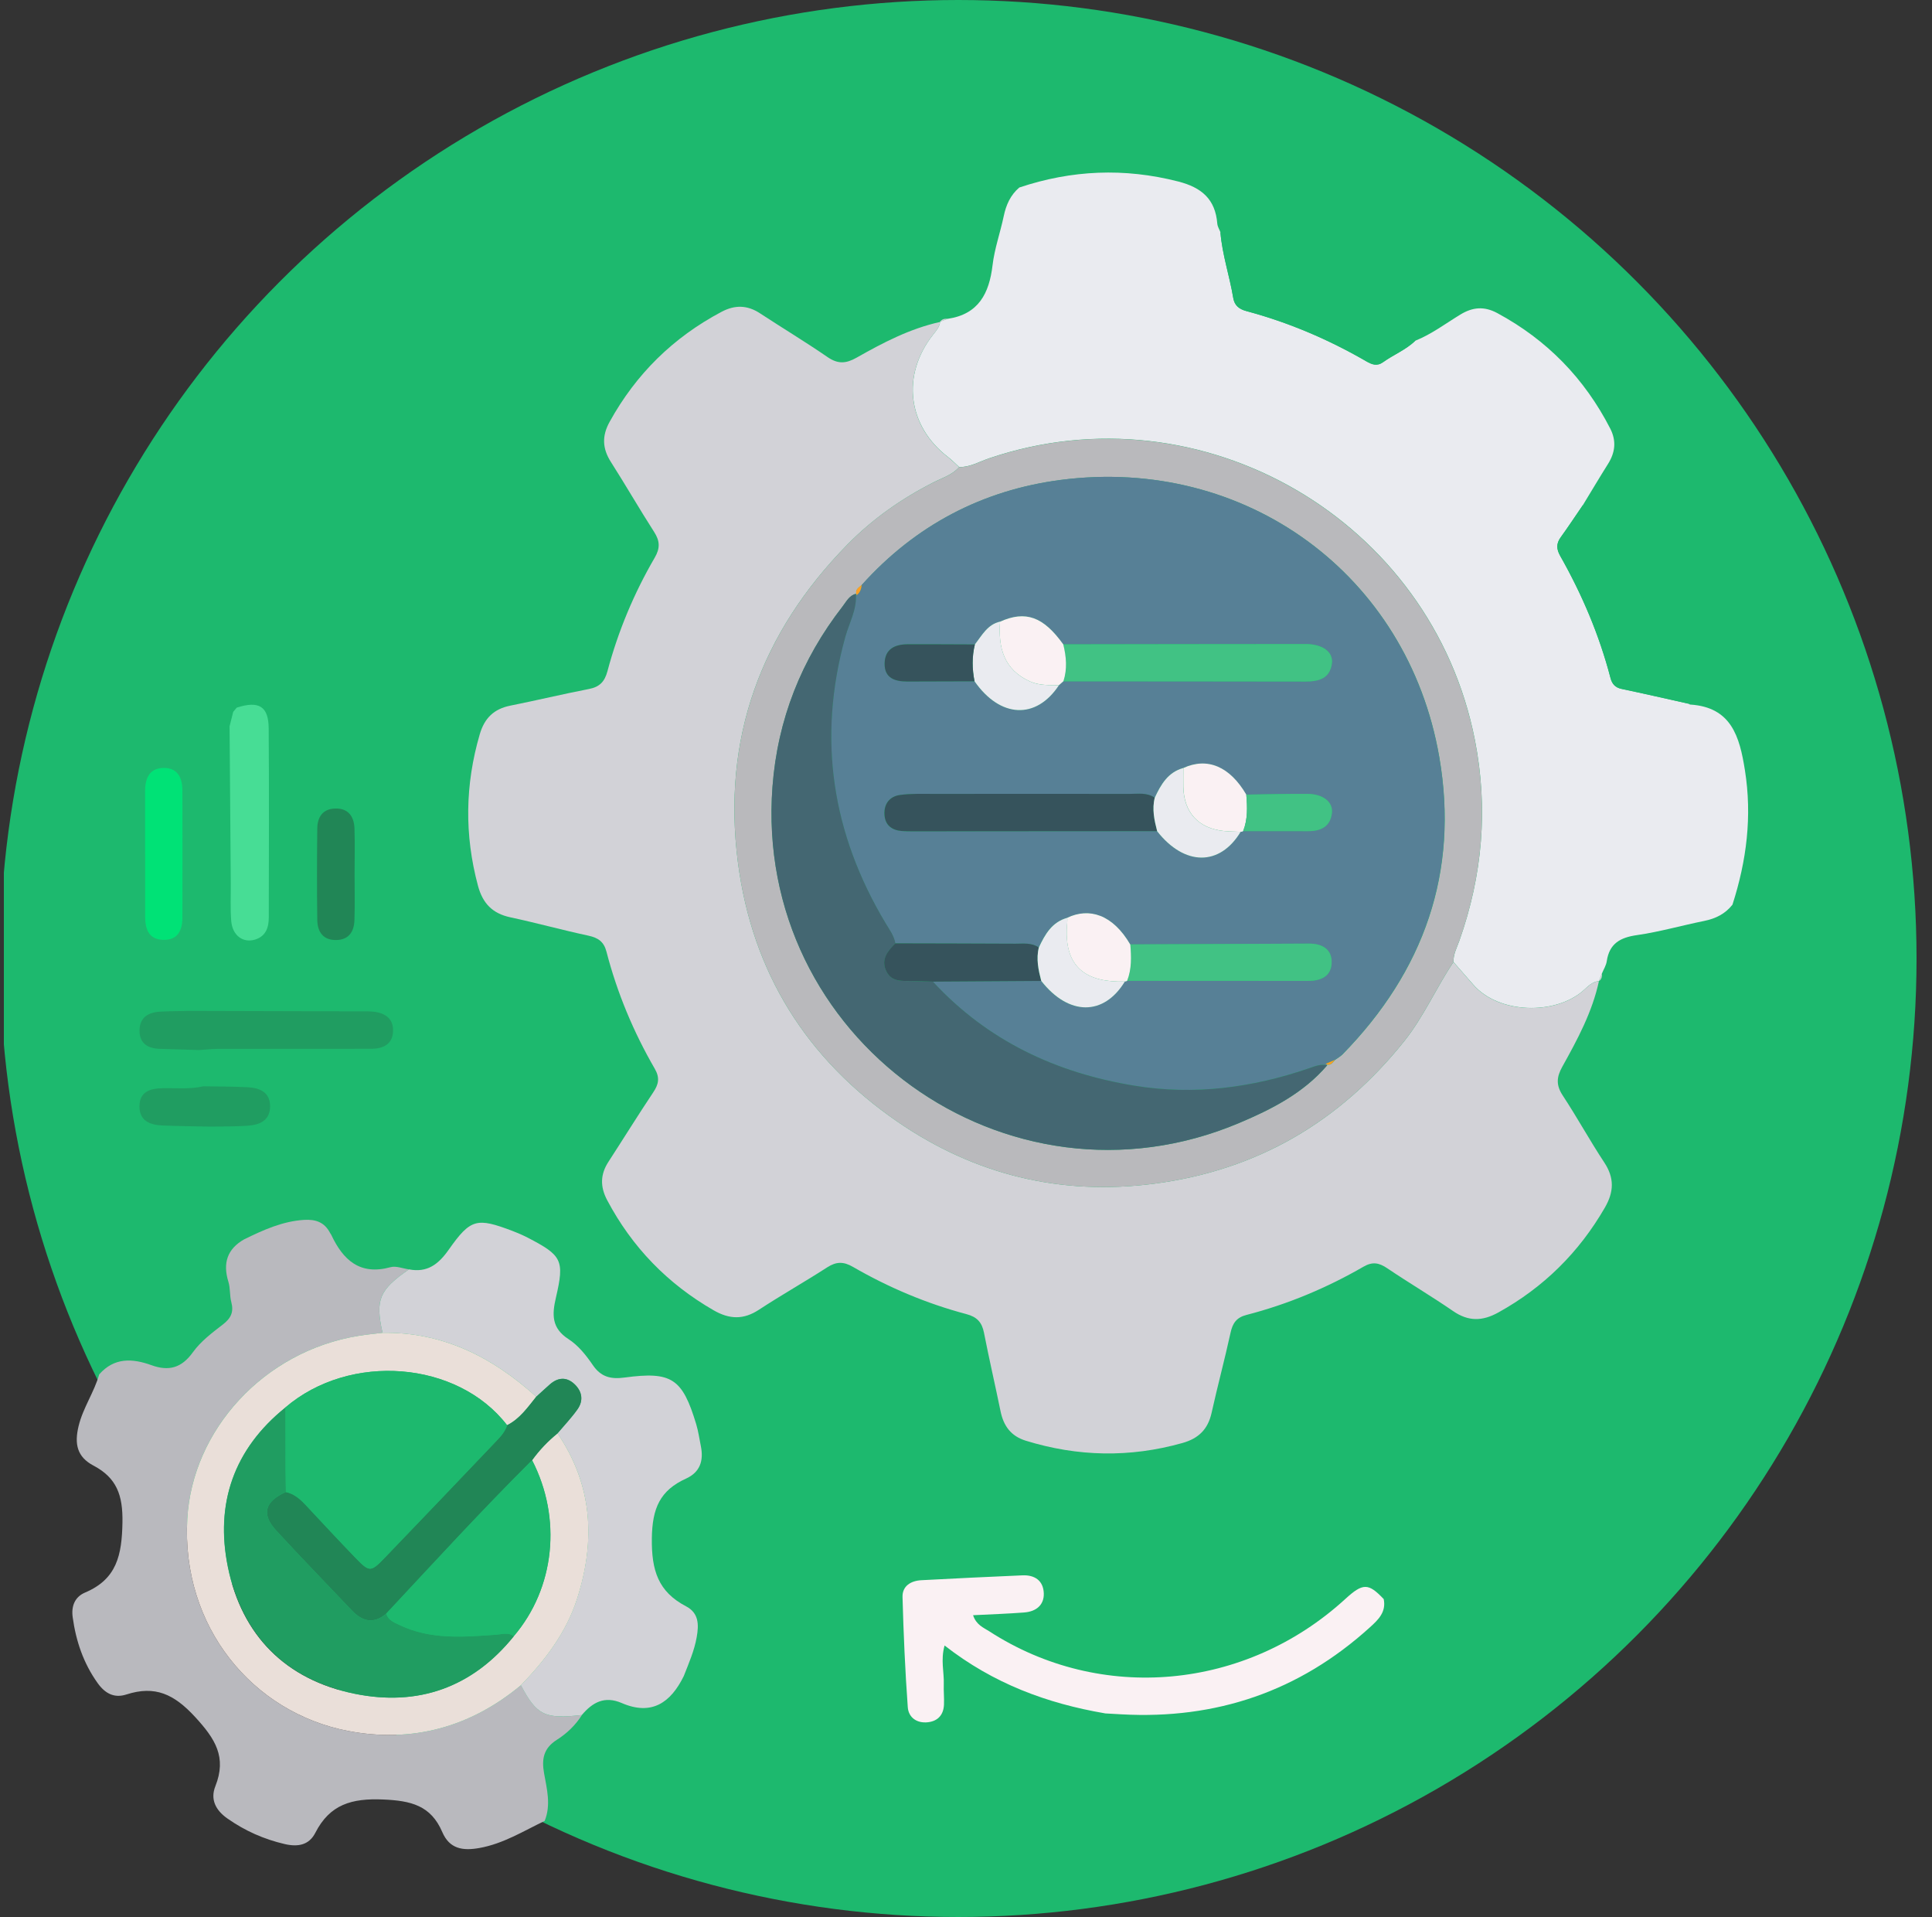 <svg fill="none" height="124" viewBox="0 0 125 124" width="125" xmlns="http://www.w3.org/2000/svg" xmlns:xlink="http://www.w3.org/1999/xlink"><rect x="0" y="0" width="125" height="124" fill="#333333" stroke="none"/><clipPath id="a"><path d="m.25 0h124v124h-124z"/></clipPath><g clip-path="url(#a)"><circle cx="62" cy="62" fill="#1db96e" r="62"/><path d="m61.319 20.622c1.993-.297 2.682-1.638 2.899-3.466.126-1.069.498-2.106.721-3.166.152-.73.434-1.37 1.009-1.861 3.387-1.134 6.791-1.282 10.275-.391 1.521.388 2.41 1.143 2.536 2.73.016.191.133.371.204.556.116 1.444.592 2.82.828 4.242.081.491.366.727.861.859 2.724.73 5.296 1.828 7.739 3.24.372.216.699.346 1.097.061.679-.488 1.478-.798 2.087-1.389 1.052-.423 1.954-1.108 2.915-1.693.796-.484 1.54-.546 2.381-.094 3.219 1.735 5.645 4.225 7.312 7.472.407.798.323 1.541-.143 2.284-.556.882-1.087 1.78-1.63 2.671-.476.691-.935 1.392-1.427 2.071-.301.413-.285.769-.032 1.215 1.41 2.491 2.523 5.107 3.248 7.882.097.378.294.623.711.714 1.45.304 2.893.636 4.339.959.035.019.071.055.107.055 2.669.171 3.196 2.08 3.539 4.241.476 2.985.11 5.863-.806 8.706-.469.594-1.09.901-1.831 1.05-1.452.294-2.889.707-4.351.917-1.087.155-1.783.549-1.951 1.693-.039.268-.201.52-.307.778l-.201.507.007-.006c-.437.039-.712.342-1.01.607-1.812 1.602-5.49 1.534-7.14-.394-.417-.484-.841-.963-1.265-1.447-.016-.504.223-.933.385-1.389 1.495-4.232 1.87-8.541 1.003-12.963-2.792-14.246-17.664-22.884-31.414-18.235-.644.216-1.249.585-1.957.572-.236-.213-.456-.449-.709-.64-2.637-2.013-3.044-5.311-.971-7.931.201-.255.411-.491.45-.83h-.006l.501-.194z" fill="#eaebf0"/><path d="m15.802 80.164c1.229-.601 2.465-1.166 3.869-1.257.77-.048 1.336.162 1.695.863.019.036.049.065.065.1.767 1.638 1.857 2.642 3.84 2.096.356-.097.789.087 1.187.142-1.925 1.328-2.187 1.958-1.708 4.103-.518.065-1.039.113-1.556.197-6.137.998-10.754 6.096-11.077 11.833-.395 6.994 4.235 12.547 10.411 13.726 4.148.791 7.907-.246 11.178-2.959 1.029 1.951 1.546 2.203 3.944 1.928-.414.659-.987 1.202-1.618 1.6-.87.549-.993 1.253-.831 2.161.181 1.02.459 2.054.039 3.088-1.375.656-2.669 1.473-4.219 1.751-1.09.197-1.938.055-2.404-1.028-.738-1.725-2.022-2.031-3.827-2.109-2.038-.087-3.449.317-4.39 2.158-.404.788-1.116.924-1.97.727-1.356-.314-2.585-.86-3.724-1.661-.764-.539-1.107-1.24-.773-2.08.747-1.887 0-3.059-1.313-4.487-1.362-1.476-2.588-2.048-4.442-1.45-.789.255-1.381-.065-1.863-.74-.916-1.283-1.398-2.71-1.611-4.251-.104-.734.146-1.325.802-1.603 2.061-.872 2.378-2.429 2.417-4.529.032-1.773-.375-2.891-1.876-3.683-1.064-.562-1.239-1.399-.964-2.546.288-1.198 1.009-2.19 1.336-3.353.971-1.105 2.151-1.04 3.384-.594 1.119.404 1.948.181 2.679-.84.505-.704 1.246-1.26 1.944-1.799.521-.401.709-.807.54-1.444-.113-.423-.058-.895-.188-1.312-.372-1.205-.081-2.126 1.035-2.756z" fill="#b9b9be"/><path d="m24.75 86.211c-.479-2.145-.213-2.775 1.708-4.103 1.184.229 1.909-.323 2.579-1.279 1.417-2.009 1.815-2.077 4.118-1.208.34.129.673.275.993.439 2.213 1.15 2.384 1.45 1.821 3.87-.256 1.098-.291 1.98.815 2.691.624.401 1.135 1.04 1.563 1.667.534.788 1.174.937 2.064.817 3.047-.41 3.74.058 4.633 3.017.139.462.204.943.301 1.418.188.934-.042 1.686-.961 2.103-1.676.762-2.184 1.909-2.21 3.86-.026 2.077.408 3.457 2.213 4.4.838.439.831 1.198.689 1.996-.155.882-.514 1.693-.838 2.52-.844 1.719-2.077 2.578-4.012 1.741-1.106-.478-1.889-.048-2.582.775-2.397.275-2.915.02-3.944-1.928 1.575-1.628 2.934-3.405 3.636-5.598 1.2-3.754 1.006-7.349-1.268-10.693.433-.517.906-1.008 1.294-1.557.398-.562.304-1.153-.188-1.622-.514-.491-1.074-.449-1.601.013-.298.262-.586.53-.88.798-2.824-2.558-6.03-4.196-9.945-4.135z" fill="#d2d2d7"/><path d="m71.493 110.827c-3.74-.64-7.218-1.919-10.379-4.39-.265.946-.023 1.731-.052 2.497-.016.442.032.888.013 1.331-.029.649-.382 1.059-1.035 1.137-.718.084-1.258-.307-1.307-.969-.172-2.372-.275-4.752-.34-7.13-.019-.72.547-1.053 1.22-1.088 2.174-.12 4.348-.217 6.526-.314.812-.039 1.365.343 1.394 1.163.026.762-.505 1.173-1.233 1.234-1.071.087-2.148.12-3.342.181.207.633.679.804 1.051 1.043 7.205 4.665 16.584 3.806 23.032-2.093 1.139-1.043 1.495-1.04 2.485.007.172.846-.362 1.347-.909 1.841-4.558 4.128-9.922 5.95-16.044 5.614-.362-.019-.722-.042-1.084-.061z" fill="#faf1f3"/><path d="m109.246 45.519c-1.447-.323-2.89-.656-4.339-.959-.417-.087-.615-.333-.712-.714-.724-2.775-1.837-5.391-3.248-7.882-.252-.443-.268-.801.033-1.215.491-.678.954-1.379 1.426-2.071 1.142.943 1.767 2.268 2.517 3.489 1.809 2.943 3.358 6.012 4.323 9.352z" fill="#1db96e"/><path d="m91.572 22.037c-.612.594-1.407.901-2.087 1.389-.398.284-.725.152-1.097-.061-2.439-1.412-5.015-2.51-7.739-3.24-.495-.133-.776-.368-.861-.859-.236-1.421-.712-2.797-.828-4.242 4.342 1.389 8.269 3.583 12.012 6.144.31.213.537.484.595.872z" fill="#1db96e"/><path d="m15.313 45.774c1.427-.462 2.061-.094 2.071 1.334.029 4.077.013 8.153.006 12.23 0 .646-.181 1.215-.874 1.434-.789.249-1.482-.259-1.556-1.205-.065-.801-.023-1.612-.029-2.42-.026-3.389-.052-6.777-.078-10.166.078-.313.159-.623.236-.937l.23-.275h-.003z" fill="#47dd95"/><path d="m12.412 65.389c3.542.01 7.088.019 10.631.029.324 0 .644-.01.967.01.819.049 1.459.391 1.42 1.292-.036.84-.653 1.121-1.436 1.121-3.303-.003-6.606 0-9.909.006-.401 0-.802.049-1.204.074-.838-.026-1.676-.055-2.514-.077-.786-.019-1.346-.333-1.339-1.192.006-.85.582-1.176 1.346-1.215.679-.035 1.359-.035 2.038-.052z" fill="#209d61"/><path d="m9.387 55.178c0-1.331 0-2.659 0-3.99 0-.814.256-1.492 1.181-1.515.919-.019 1.233.633 1.233 1.457.006 2.739.006 5.482 0 8.221 0 .817-.291 1.467-1.236 1.444-.951-.023-1.171-.708-1.174-1.509-.003-1.37 0-2.739 0-4.112z" fill="#00e276"/><path d="m13.152 70.266c.958.016 1.912.013 2.866.061.78.039 1.459.317 1.456 1.24 0 .921-.683 1.198-1.456 1.25-.796.055-1.592.042-2.391.058-1.042-.023-2.087-.029-3.128-.074-.786-.036-1.475-.291-1.475-1.231 0-.956.683-1.16 1.485-1.179.88-.019 1.77.078 2.64-.123z" fill="#209d61"/><path d="m15.315 45.771-.229.275z" fill="#5766cd"/><path d="m60.823 20.816c-.039.336-.246.575-.45.83-2.074 2.617-1.666 5.915.971 7.931.252.194.472.426.709.64-.443.504-1.081.691-1.65.982-2.067 1.047-3.95 2.371-5.565 4.015-5.616 5.724-8.137 12.569-7.092 20.584.925 7.117 4.452 12.721 10.327 16.762 4.998 3.437 10.576 4.8 16.639 4.002 6.642-.872 11.97-4.002 16.141-9.216 1.268-1.586 2.064-3.447 3.183-5.114.421.481.848.959 1.265 1.447 1.65 1.925 5.328 1.996 7.14.394.301-.265.576-.572 1.009-.607-.43 1.996-1.388 3.773-2.368 5.53-.385.688-.408 1.208.032 1.874.932 1.415 1.744 2.904 2.679 4.319.663 1.001.634 1.899.042 2.924-1.679 2.904-3.96 5.159-6.894 6.784-1.032.572-1.938.591-2.925-.09-1.394-.959-2.857-1.822-4.258-2.768-.524-.355-.948-.446-1.534-.107-2.384 1.376-4.911 2.436-7.58 3.124-.644.165-.896.536-1.029 1.156-.379 1.732-.841 3.447-1.226 5.178-.236 1.063-.841 1.657-1.889 1.951-3.397.956-6.765.888-10.13-.149-.964-.297-1.44-.959-1.634-1.903-.349-1.699-.741-3.389-1.074-5.088-.133-.675-.456-1.018-1.136-1.198-2.582-.685-5.034-1.722-7.347-3.059-.608-.352-1.074-.342-1.656.032-1.456.94-2.97 1.793-4.419 2.743-1.0.656-1.902.627-2.928.039-2.986-1.719-5.274-4.077-6.888-7.117-.469-.882-.453-1.677.084-2.5.967-1.489 1.899-2.998 2.886-4.474.353-.523.447-.943.107-1.534-1.381-2.384-2.436-4.91-3.128-7.578-.165-.64-.537-.895-1.158-1.03-1.692-.362-3.365-.827-5.06-1.189-1.161-.249-1.789-.901-2.096-2.048-.88-3.282-.835-6.529.116-9.788.307-1.053.919-1.644 1.983-1.857 1.698-.339 3.384-.746 5.086-1.076.686-.132 1.013-.472 1.194-1.15.689-2.584 1.715-5.039 3.061-7.349.356-.611.333-1.079-.039-1.657-.958-1.492-1.844-3.033-2.799-4.529-.556-.875-.589-1.686-.078-2.604 1.708-3.091 4.112-5.45 7.228-7.104.87-.462 1.676-.449 2.504.097 1.449.95 2.938 1.845 4.364 2.827.663.455 1.184.43 1.87.042 1.715-.972 3.465-1.887 5.416-2.316z" fill="#d2d2d7"/><path d="m22.942 56.618c0 .966.023 1.935-.01 2.901-.023.724-.349 1.263-1.152 1.286-.864.026-1.242-.52-1.252-1.302-.026-1.974-.023-3.947 0-5.921.01-.724.349-1.26 1.152-1.282.864-.026 1.229.52 1.255 1.302.032 1.008.006 2.016.006 3.02z" fill="#218656"/><path d="m61.317 20.622-.501.197c.123-.178.3-.216.501-.197z" fill="#d2d2d7"/><path d="m103.443 63.47.201-.507c.019.204-.017.385-.201.507z" fill="#d2d2d7"/><path d="m94.035 62.233c-1.119 1.667-1.915 3.527-3.183 5.114-4.17 5.214-9.499 8.344-16.14 9.216-6.066.798-11.64-.565-16.639-4.002-5.875-4.041-9.402-9.646-10.327-16.762-1.042-8.014 1.475-14.86 7.092-20.584 1.611-1.644 3.497-2.969 5.565-4.015.569-.287 1.207-.478 1.65-.982.712.01 1.317-.355 1.957-.572 13.75-4.649 28.622 3.99 31.414 18.235.867 4.422.492 8.732-1.003 12.963-.162.452-.401.885-.385 1.389zm-8.269 6.587c.314.162.453-.084.618-.265.162-.116.343-.216.482-.355 5.261-5.375 7.545-11.8 6.257-19.23-2.045-11.82-12.546-19.469-24.484-17.925-5.082.659-9.421 2.943-12.876 6.79-.194.178-.479.313-.327.662l.013-.071-.071-.013c-.437.11-.615.504-.857.811-2.672 3.434-4.212 7.333-4.539 11.665-1.226 16.278 15.167 28.091 30.191 21.753 2.106-.888 4.157-1.932 5.694-3.728v-.094h-.094z" fill="#b9b9bc"/><path d="m36.074 92.717c2.271 3.344 2.469 6.942 1.268 10.693-.702 2.193-2.058 3.967-3.636 5.598-3.268 2.713-7.027 3.75-11.178 2.959-6.176-1.179-10.806-6.735-10.411-13.726.324-5.734 4.94-10.835 11.078-11.833.514-.084 1.035-.133 1.556-.197 3.915-.061 7.121 1.58 9.945 4.135-.556.688-1.061 1.428-1.886 1.841-3.209-4.17-10.178-4.723-14.351-1.14-3.332 2.684-4.552 6.218-3.717 10.318.906 4.438 3.756 7.284 8.188 8.192 4.096.84 7.629-.391 10.311-3.721 2.659-3.111 3.132-7.621 1.187-11.387.469-.652 1.022-1.228 1.643-1.735z" fill="#eadfd9"/><path d="m32.809 92.191c.825-.413 1.33-1.153 1.886-1.841.294-.265.582-.536.88-.798.527-.462 1.087-.501 1.601-.013.492.468.586 1.06.188 1.622-.388.549-.857 1.04-1.294 1.557-.624.507-1.174 1.082-1.643 1.735-3.239 3.221-6.322 6.587-9.437 9.924-.809.691-1.54.517-2.223-.201-1.634-1.725-3.293-3.427-4.901-5.175-.971-1.06-.738-1.88.624-2.491.537.116.925.455 1.288.843 1.071 1.143 2.132 2.29 3.222 3.418.903.933.984.936 1.902-.017 2.394-2.487 4.775-4.987 7.156-7.484.304-.32.615-.64.751-1.076z" fill="#218656"/><path d="m55.756 37.831c3.458-3.847 7.794-6.131 12.876-6.79 11.938-1.544 22.44 6.105 24.484 17.925 1.284 7.43-1 13.855-6.257 19.23-.139.142-.32.239-.482.355l-.618.265h.094v.094c-.417-.107-.796.061-1.171.191-3.675 1.263-7.425 1.754-11.288 1.124-5.076-.827-9.508-2.907-13.041-6.729l7.008-.045c1.773 2.264 4.047 2.281 5.409.039.055.003.107-.01.152-.045 3.898 0 7.8 0 11.699.006.819 0 1.504-.281 1.534-1.169.029-.891-.621-1.247-1.453-1.244-3.86.013-7.719.032-11.576.052-1.135-1.941-2.656-2.4-4.073-1.725-.997.275-1.453 1.069-1.847 1.922-.463-.323-.993-.242-1.508-.245-2.591-.013-5.183-.016-7.774-.023-.087-.491-.375-.879-.624-1.292-3.484-5.808-4.436-11.965-2.614-18.532.256-.917.767-1.783.679-2.788l.071.013-.013.071c.223-.165.294-.404.327-.662zm7.295 6.238c1.663 2.387 3.986 2.494 5.464.252l.288-.255c5.228.003 10.456.003 15.684.013.844 0 1.556-.197 1.685-1.16.1-.746-.592-1.26-1.695-1.26-5.228 0-10.456.01-15.684.019-1.288-1.796-2.436-2.206-4.089-1.47-.822.184-1.171.888-1.631 1.473-1.449-.003-2.902-.019-4.351-.01-.812.003-1.466.3-1.488 1.221-.023.966.653 1.192 1.466 1.189 1.449-.003 2.902-.01 4.351-.013zm17.577 7.333c-1.064-1.825-2.517-2.436-4.073-1.725-.997.275-1.453 1.069-1.847 1.922-.508-.346-1.087-.242-1.64-.245-4.222-.006-8.444-.006-12.669 0-.721 0-1.456-.029-2.168.068-.679.094-1.055.578-1.009 1.286.042.669.472.989 1.113 1.047.239.023.482.023.725.019 5.267 0 10.537-.006 15.804-.01 1.77 2.261 4.051 2.281 5.406.042.058 0 .11-.013.155-.048 1.401 0 2.805 0 4.206.003.815 0 1.437-.287 1.54-1.169.084-.717-.573-1.231-1.579-1.24-1.32-.01-2.64.029-3.963.048z" fill="#578096"/><path d="m55.372 38.409c.087 1.005-.427 1.87-.679 2.788-1.825 6.567-.87 12.724 2.614 18.532.249.413.54.801.624 1.292-.498.504-.951 1.04-.586 1.802.346.724 1.052.62 1.689.636.443.013.883.026 1.326.039 3.533 3.821 7.965 5.902 13.041 6.729 3.863.63 7.612.136 11.288-1.124.379-.129.754-.297 1.174-.191-1.534 1.796-3.588 2.84-5.694 3.728-15.024 6.341-31.417-5.472-30.191-21.753.327-4.332 1.867-8.231 4.539-11.665.239-.31.421-.701.857-.811z" fill="#446772"/><path d="m55.756 37.831c-.032.258-.103.497-.326.662-.152-.349.132-.485.326-.662z" fill="#fd9f23"/><path d="m85.764 68.816.617-.265c-.165.181-.304.43-.617.265z" fill="#fd9f23"/><path d="m32.809 92.191c-.136.436-.446.759-.75 1.076-2.381 2.5-4.762 5.001-7.156 7.484-.915.953-.996.95-1.902.016-1.087-1.124-2.151-2.274-3.222-3.417-.362-.388-.751-.727-1.288-.843-.01-.517-.029-1.037-.032-1.554-.006-1.302-.003-2.604-.006-3.905 4.173-3.583 11.142-3.03 14.351 1.14z" fill="#1db96e"/><path d="m18.457 91.05c0 1.302 0 2.604.006 3.905 0 .517.019 1.037.032 1.554-1.362.611-1.598 1.431-.624 2.491 1.608 1.751 3.264 3.454 4.901 5.175.683.721 1.411.895 2.223.201.136.433.505.568.874.743 2.006.953 4.122.768 6.231.62.398-.029.783-.175 1.149.097-2.685 3.33-6.215 4.561-10.311 3.721-4.432-.908-7.282-3.754-8.188-8.192-.838-4.099.382-7.633 3.717-10.318z" fill="#209d61"/><path d="m33.239 105.839c-.362-.271-.751-.126-1.149-.097-2.109.152-4.225.333-6.231-.62-.369-.175-.738-.313-.874-.743 3.116-3.337 6.202-6.703 9.437-9.924 1.944 3.767 1.472 8.276-1.187 11.387z" fill="#1db96e"/><path d="m74.868 53.763c-5.267.003-10.537.006-15.804.01-.243 0-.482 0-.725-.019-.641-.058-1.068-.378-1.113-1.047-.045-.707.33-1.192 1.009-1.286.712-.097 1.443-.068 2.168-.068 4.222-.003 8.444-.006 12.669 0 .553 0 1.132-.103 1.64.245-.184.74-.029 1.454.155 2.164z" fill="#36535c"/><path d="m68.795 41.681c5.228-.006 10.456-.019 15.684-.019 1.1 0 1.796.51 1.695 1.26-.129.963-.838 1.16-1.686 1.16-5.228-.01-10.456-.01-15.684-.013.259-.795.188-1.589-.01-2.384z" fill="#41c284"/><path d="m73.13 61.089c3.86-.016 7.719-.039 11.576-.052.828 0 1.482.352 1.453 1.244-.029.888-.715 1.169-1.534 1.169-3.898-.003-7.8-.003-11.699-.006.304-.766.269-1.56.207-2.355z" fill="#41c284"/><path d="m60.357 63.496c-.443-.013-.883-.026-1.326-.039-.637-.016-1.343.09-1.689-.636-.366-.762.087-1.299.586-1.802 2.591.006 5.183.01 7.774.023.511 0 1.045-.077 1.508.245-.184.74-.029 1.454.155 2.164z" fill="#36535c"/><path d="m68.794 41.681c.197.795.269 1.589.01 2.384l-.288.255c-.634-.013-1.268.032-1.88-.242-1.702-.769-2.058-2.193-1.931-3.867 1.653-.74 2.802-.326 4.089 1.47z" fill="#faf1f3"/><path d="m73.131 61.089c.065.798.097 1.593-.207 2.355-.045.032-.094.048-.152.045-2.365.068-4.041-.801-3.72-3.883.01-.081 0-.162 0-.242 1.42-.675 2.938-.216 4.073 1.725z" fill="#faf1f3"/><path d="m69.058 59.364c0 .081.006.162 0 .242-.324 3.082 1.352 3.951 3.72 3.883-1.362 2.242-3.636 2.226-5.409-.039-.184-.711-.34-1.425-.155-2.164.398-.853.851-1.647 1.847-1.922z" fill="#eaebf0"/><path d="m74.867 53.763c-.184-.711-.34-1.425-.155-2.164.398-.853.851-1.647 1.847-1.922 0 .404-.006.804 0 1.208.029 1.667.977 2.704 2.627 2.869.359.036.721.036 1.084.052-1.352 2.239-3.636 2.219-5.406-.042z" fill="#eaebf0"/><path d="m80.274 53.805c-.362-.016-.725-.016-1.084-.052-1.653-.165-2.598-1.202-2.627-2.869-.006-.404 0-.804 0-1.208 1.556-.711 3.006-.103 4.073 1.725.068.798.1 1.593-.204 2.358-.045.035-.097.048-.155.048z" fill="#faf1f3"/><path d="m64.705 40.211c-.123 1.673.23 3.098 1.931 3.867.611.275 1.246.233 1.88.242-1.478 2.242-3.801 2.135-5.464-.252-.159-.798-.175-1.593.023-2.387.459-.581.809-1.289 1.631-1.473z" fill="#eaebf0"/><path d="m63.075 41.684c-.194.795-.181 1.589-.023 2.387-1.449.006-2.902.01-4.351.013-.812 0-1.492-.223-1.466-1.189.023-.921.676-1.218 1.488-1.221 1.449-.006 2.902.006 4.351.01z" fill="#36535c"/><path d="m80.43 53.759c.304-.766.272-1.56.204-2.358 1.32-.019 2.64-.058 3.963-.048 1.006.006 1.663.523 1.579 1.24-.104.885-.725 1.173-1.54 1.169-1.401-.003-2.805-.003-4.206-.003z" fill="#41c284"/></g></svg>